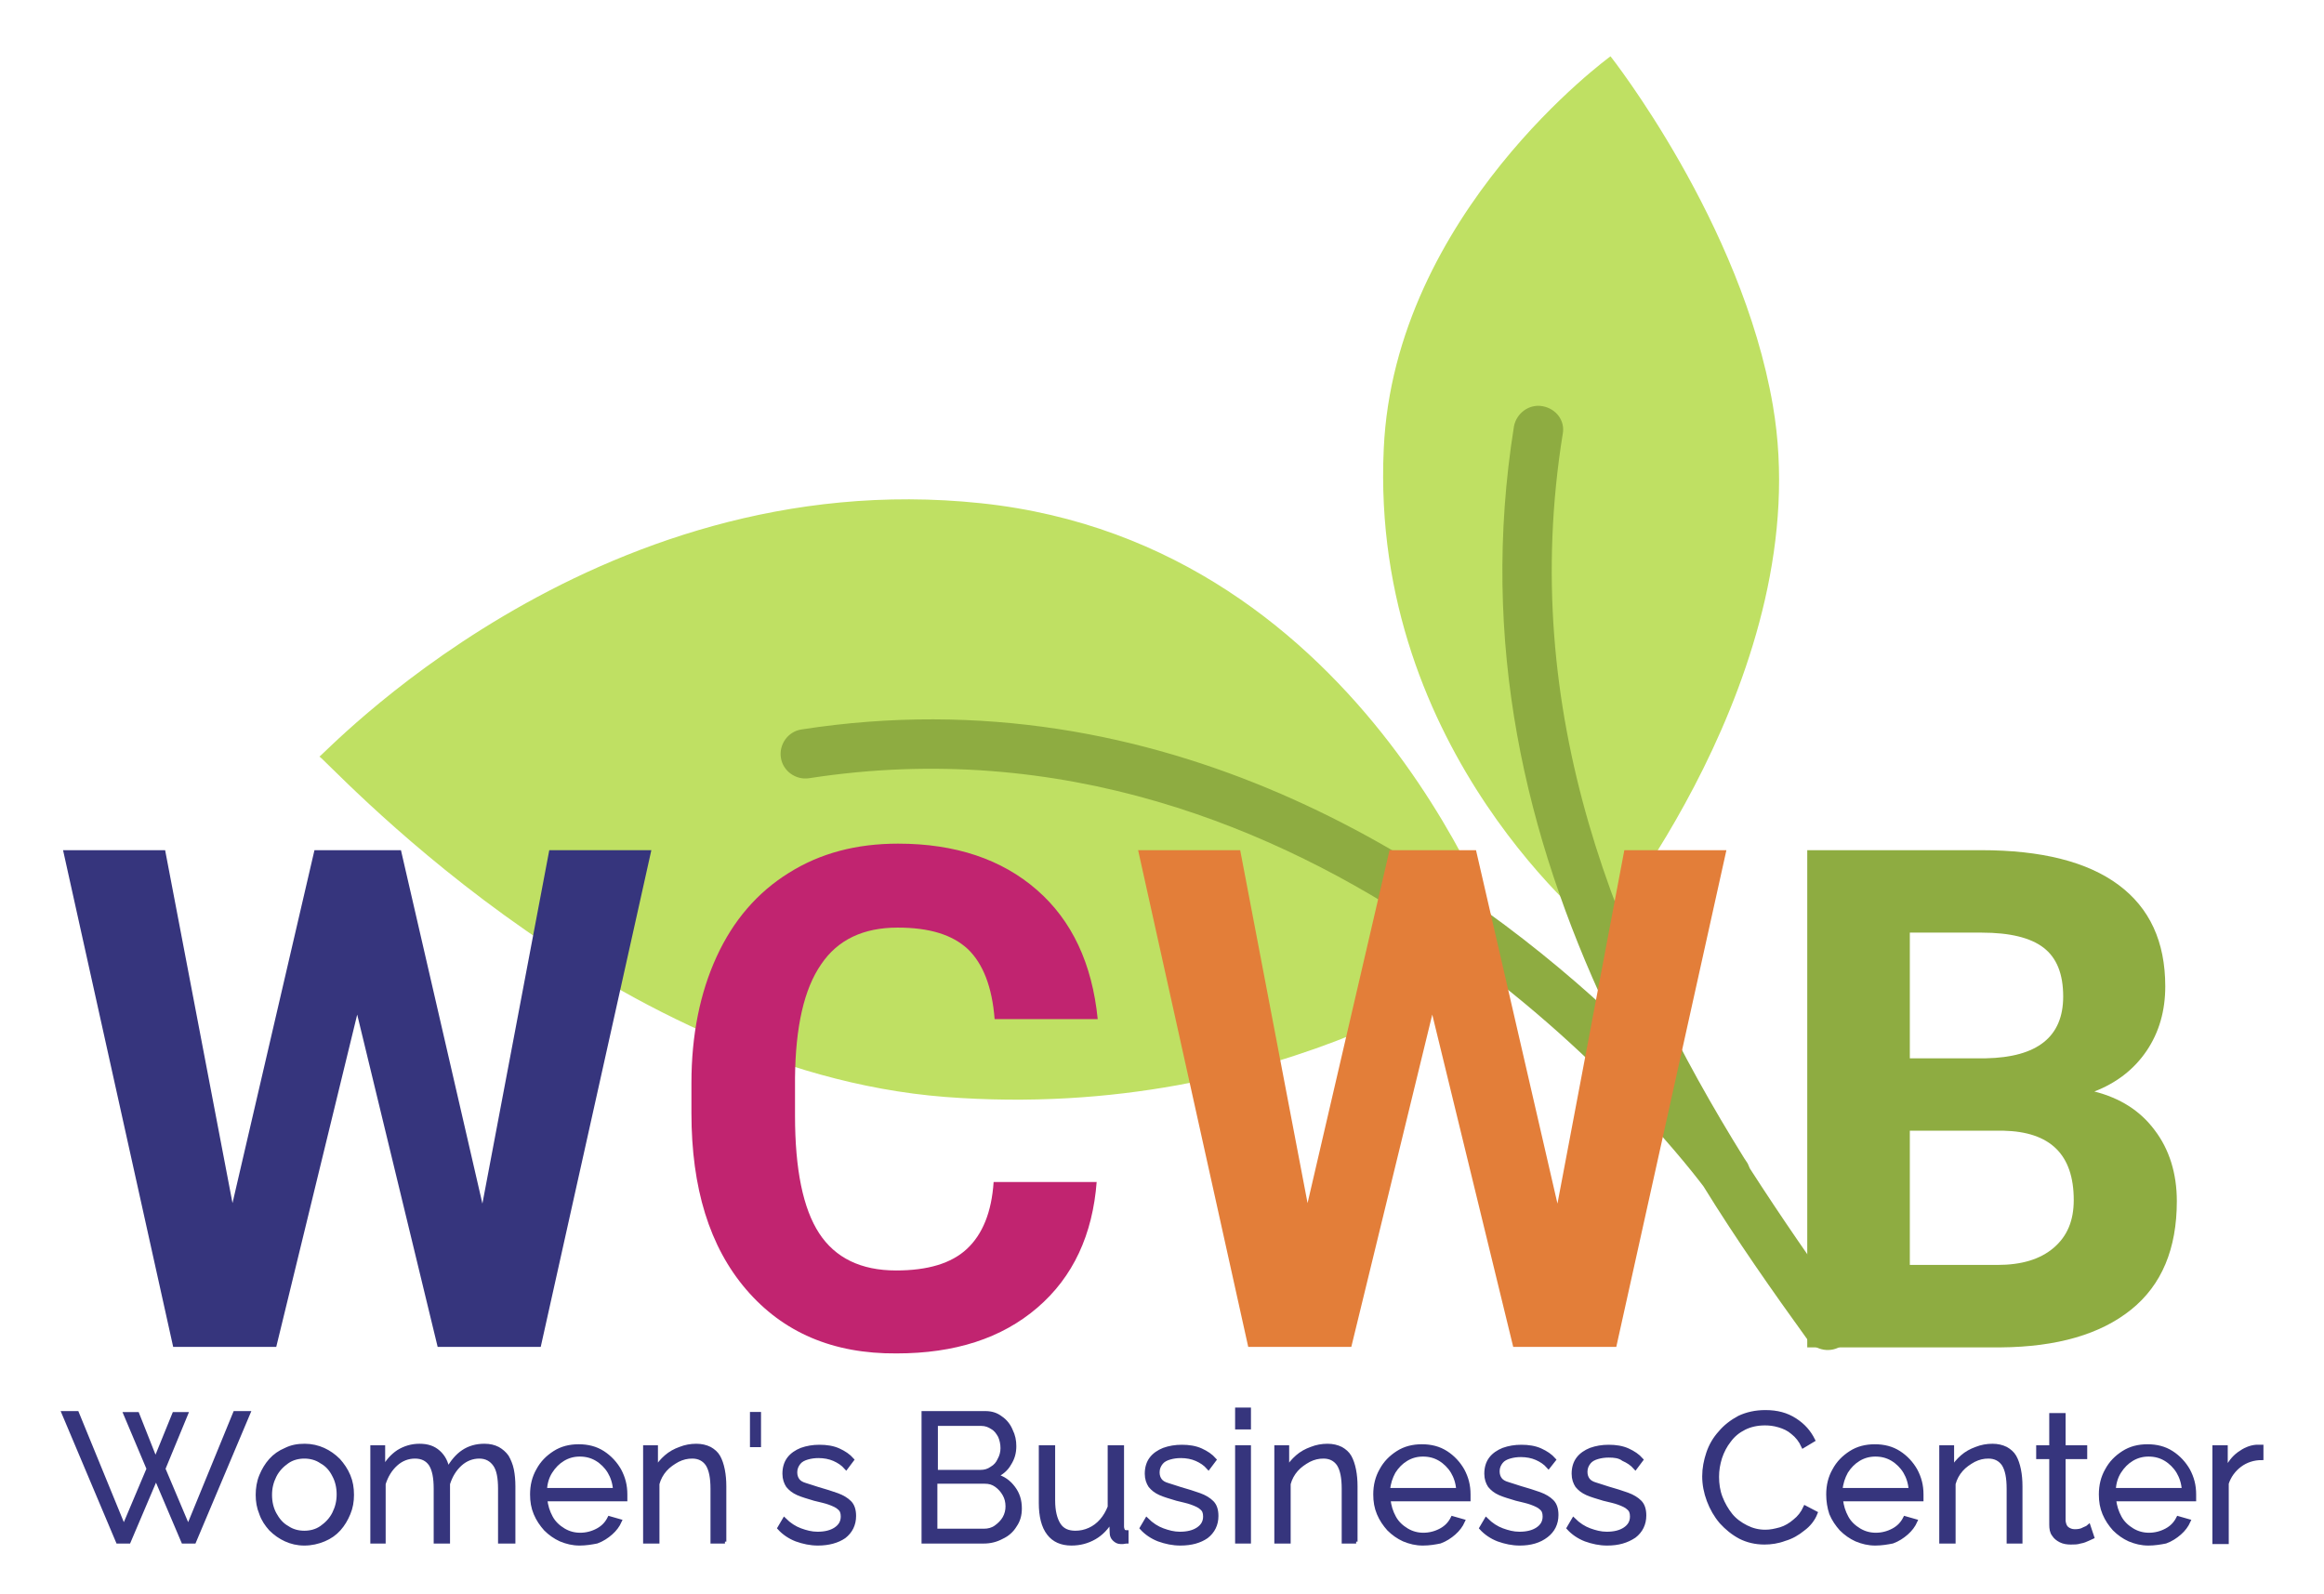 <?xml version="1.0" encoding="utf-8"?>
<!-- Generator: Adobe Illustrator 24.2.0, SVG Export Plug-In . SVG Version: 6.00 Build 0)  -->
<svg version="1.1" id="Layer_1" xmlns="http://www.w3.org/2000/svg" xmlns:xlink="http://www.w3.org/1999/xlink" x="0px" y="0px"
	 viewBox="0 0 462.2 317" style="enable-background:new 0 0 462.2 317;" xml:space="preserve">
<style type="text/css">
	.st0{clip-path:url(#SVGID_2_);}
	.st1{clip-path:url(#SVGID_4_);}
	.st2{clip-path:url(#SVGID_6_);}
	.st3{fill:#BFE063;}
	.st4{clip-path:url(#SVGID_8_);}
	.st5{clip-path:url(#SVGID_10_);}
	.st6{clip-path:url(#SVGID_12_);}
	.st7{fill:#8EAC41;}
	.st8{fill:#36357D;}
	.st9{fill:#C12470;}
	.st10{fill:#E37E39;}
	.st11{fill:#36357D;stroke:#36357D;stroke-width:0.75;stroke-miterlimit:10;}
</style>
<g>
	<g transform="translate(147.353, 246.558)">
	</g>
</g>
<g>
	<g transform="translate(265.112, 246.558)">
	</g>
</g>
<g>
	<g>
		<defs>
			<rect id="SVGID_1_" x="62.7" y="9.9" width="292" height="209.3"/>
		</defs>
		<clipPath id="SVGID_2_">
			<use xlink:href="#SVGID_1_"  style="overflow:visible;"/>
		</clipPath>
		<g class="st0">
			<g>
				<defs>
					
						<rect id="SVGID_3_" x="115.6" y="36.3" transform="matrix(0.806 -0.592 0.592 0.806 -52.579 188.234)" width="290" height="276"/>
				</defs>
				<clipPath id="SVGID_4_">
					<use xlink:href="#SVGID_3_"  style="overflow:visible;"/>
				</clipPath>
				<g class="st1">
					<g>
						<defs>
							
								<rect id="SVGID_5_" x="115.6" y="36.3" transform="matrix(0.806 -0.592 0.592 0.806 -52.579 188.234)" width="290" height="276"/>
						</defs>
						<clipPath id="SVGID_6_">
							<use xlink:href="#SVGID_5_"  style="overflow:visible;"/>
						</clipPath>
						<g class="st2">
							<path class="st3" d="M299.4,189.3c0,0-43.4,34.1-111.4,28.9c-68-5.3-124.3-68.5-124.5-67.7c-0.1,0.8,54-58.6,131.6-50.4
								S299.4,189.3,299.4,189.3z M352.6,80.7c-6.2-36.4-32.3-69.5-32.3-69.5s-43,31.2-45.1,78.1c-2.8,60.5,43,96.3,43,96.3
								S361.6,133.2,352.6,80.7z"/>
						</g>
					</g>
				</g>
			</g>
		</g>
	</g>
	<g>
		<defs>
			<rect id="SVGID_7_" x="154.7" y="80.6" width="214.7" height="188"/>
		</defs>
		<clipPath id="SVGID_8_">
			<use xlink:href="#SVGID_7_"  style="overflow:visible;"/>
		</clipPath>
		<g class="st4">
			<g>
				<defs>
					
						<rect id="SVGID_9_" x="115.6" y="36.3" transform="matrix(0.806 -0.592 0.592 0.806 -52.579 188.234)" width="290" height="276"/>
				</defs>
				<clipPath id="SVGID_10_">
					<use xlink:href="#SVGID_9_"  style="overflow:visible;"/>
				</clipPath>
				<g class="st5">
					<g>
						<defs>
							
								<rect id="SVGID_11_" x="115.6" y="36.3" transform="matrix(0.806 -0.592 0.592 0.806 -52.579 188.234)" width="290" height="276"/>
						</defs>
						<clipPath id="SVGID_12_">
							<use xlink:href="#SVGID_11_"  style="overflow:visible;"/>
						</clipPath>
						<g class="st6">
							<path class="st7" d="M306.8,80.8c-2.7-0.5-5.2,1.4-5.7,4c-6.9,43.2,2.4,81.7,18.5,116.1c-31.6-29.1-88.1-67-160.2-55.8
								c-2.7,0.4-4.5,3-4.1,5.6c0.4,2.7,3,4.5,5.6,4.1c100.7-15.6,169.9,70.6,177.9,81.2c6.6,10.7,13.7,20.8,20.7,30.5
								c1.6,2.2,4.7,2.7,6.9,1.1c2.1-1.6,2.7-4.7,1-6.9c-6.6-9.1-13.1-18.5-19.4-28.3c-0.2-0.4-0.3-0.8-0.5-1.1l-0.6-0.9
								c-25.5-41-45-88.8-36.1-144.1C311.3,83.7,309.5,81.3,306.8,80.8z"/>
						</g>
					</g>
				</g>
			</g>
		</g>
	</g>
	<g>
		<g transform="translate(26.541, 217.513)">
			<g>
				<path class="st8" d="M69.4,21.9l13.3-70.3H103L81,50.4H60.5L44.5-15.7L28.4,50.4H7.9L-14-48.4H6.3l13.4,70.2l16.3-70.2h17.2
					L69.4,21.9z"/>
			</g>
		</g>
	</g>
	<g>
		<g transform="translate(117.714, 217.513)">
			<g>
				<path class="st9" d="M100.4,17.5c-0.8,10.6-4.7,19-11.8,25.1c-7.1,6.1-16.4,9.1-28,9.1C47.9,51.8,38,47.5,30.7,39
					c-7.3-8.5-10.9-20.2-10.9-35.1v-6c0-9.5,1.7-17.9,5-25.1c3.3-7.2,8.1-12.8,14.4-16.7c6.2-3.9,13.4-5.8,21.7-5.8
					c11.4,0,20.6,3.1,27.6,9.2c7,6.1,11,14.7,12.1,25.7H80.1c-0.5-6.4-2.3-11-5.3-13.9c-3.1-2.9-7.7-4.3-14-4.3
					c-6.8,0-11.9,2.4-15.2,7.3c-3.4,4.9-5.1,12.4-5.2,22.6v7.5c0,10.7,1.6,18.5,4.8,23.4c3.2,4.9,8.3,7.4,15.3,7.4
					c6.3,0,11-1.4,14.1-4.3c3.1-2.9,4.9-7.3,5.3-13.3H100.4z"/>
			</g>
		</g>
	</g>
	<g>
		<g transform="translate(186.95, 217.513)">
			<g>
				<path class="st10" d="M122.8,21.9l13.3-70.3h20.3l-21.9,98.8H114L97.9-15.7L81.8,50.4H61.3L39.4-48.4h20.3l13.4,70.2l16.3-70.2
					h17.2L122.8,21.9z"/>
			</g>
		</g>
	</g>
	<g>
		<g transform="translate(281.93, 217.513)">
			<g>
				<path class="st7" d="M77.5,50.4v-98.8h34.6c12,0,21.1,2.3,27.3,6.9c6.2,4.6,9.3,11.3,9.3,20.2c0,4.8-1.2,9.1-3.7,12.8
					c-2.5,3.7-6,6.4-10.4,8.1c5.1,1.3,9.1,3.8,12,7.7c2.9,3.8,4.4,8.6,4.4,14.1c0,9.5-3,16.7-9.1,21.6c-6.1,4.9-14.7,7.4-25.9,7.5
					H77.5z M97.9,7.4v26.7h17.4c4.8,0,8.5-1.1,11.2-3.4c2.7-2.3,4-5.4,4-9.5c0-9.1-4.7-13.6-14-13.8H97.9z M97.9-7H113
					c10.3-0.2,15.4-4.3,15.4-12.3c0-4.5-1.3-7.7-3.9-9.7c-2.6-2-6.7-3-12.3-3H97.9V-7z"/>
			</g>
		</g>
	</g>
	<g>
		<g transform="translate(28.024, 246.558)">
			<g>
				<path class="st11" d="M-3.1,34.7h2.4l3.6,9.1l3.7-9.1H9L4.5,45.6l4.9,11.6l9.3-22.7h2.7L10.6,60.1H8.4L3,47.4l-5.4,12.7h-2.2
					l-10.8-25.6h2.7l9.3,22.7l4.9-11.6L-3.1,34.7z"/>
			</g>
		</g>
	</g>
	<g>
		<g transform="translate(56.327, 246.558)">
			<g>
				<path class="st11" d="M4.2,60.5c-1.4,0-2.6-0.3-3.7-0.8c-1.1-0.5-2.1-1.2-3-2.1c-0.8-0.9-1.5-1.9-1.9-3.1
					c-0.5-1.2-0.7-2.4-0.7-3.7c0-1.3,0.2-2.6,0.7-3.8c0.5-1.2,1.1-2.2,1.9-3.1c0.8-0.9,1.8-1.6,3-2.1C1.7,41.2,2.9,41,4.3,41
					c1.3,0,2.6,0.3,3.7,0.8c1.1,0.5,2.1,1.2,3,2.1c0.8,0.9,1.5,1.9,2,3.1c0.5,1.2,0.7,2.4,0.7,3.8c0,1.3-0.2,2.5-0.7,3.7
					c-0.5,1.2-1.1,2.2-1.9,3.1c-0.8,0.9-1.8,1.6-3,2.1C6.9,60.2,5.6,60.5,4.2,60.5z M-2.6,50.8c0,1.4,0.3,2.7,0.9,3.8
					c0.6,1.1,1.4,2.1,2.5,2.7c1,0.7,2.2,1,3.4,1c1.2,0,2.4-0.3,3.4-1c1-0.7,1.9-1.6,2.5-2.8c0.6-1.2,0.9-2.4,0.9-3.8
					c0-1.4-0.3-2.7-0.9-3.8c-0.6-1.2-1.4-2.1-2.5-2.7c-1-0.7-2.2-1-3.4-1c-1.2,0-2.4,0.3-3.4,1c-1,0.7-1.9,1.6-2.5,2.8
					S-2.6,49.4-2.6,50.8z"/>
			</g>
		</g>
	</g>
	<g>
		<g transform="translate(72.427, 246.558)">
			<g>
				<path class="st11" d="M29.5,60.1h-2.5V49.6c0-2.2-0.3-3.8-1-4.8c-0.7-1-1.7-1.6-3.1-1.6c-1.4,0-2.7,0.5-3.8,1.5
					c-1.1,1-1.9,2.3-2.4,3.9v11.5h-2.5V49.6c0-2.2-0.3-3.8-1-4.9c-0.7-1-1.7-1.5-3.1-1.5c-1.4,0-2.7,0.5-3.8,1.5
					c-1.1,1-1.9,2.3-2.4,3.9v11.5H1.6V41.3h2.2v4.3c0.8-1.5,1.8-2.6,3-3.4C8.1,41.4,9.5,41,11,41c1.6,0,2.8,0.4,3.8,1.3
					c1,0.9,1.6,2.1,1.8,3.5c0.9-1.6,1.9-2.8,3.1-3.6c1.2-0.8,2.6-1.2,4.2-1.2c1.1,0,1.9,0.2,2.7,0.6c0.7,0.4,1.3,0.9,1.8,1.6
					c0.4,0.7,0.8,1.6,1,2.6c0.2,1,0.3,2.1,0.3,3.3V60.1z"/>
			</g>
		</g>
	</g>
	<g>
		<g transform="translate(97.294, 246.558)">
			<g>
				<path class="st11" d="M18,60.5c-1.4,0-2.6-0.3-3.8-0.8c-1.1-0.5-2.1-1.2-3-2.1c-0.8-0.9-1.5-1.9-2-3.1c-0.5-1.2-0.7-2.4-0.7-3.8
					c0-1.8,0.4-3.4,1.2-4.8c0.8-1.5,1.9-2.6,3.3-3.5s3-1.3,4.8-1.3c1.8,0,3.4,0.4,4.8,1.3c1.4,0.9,2.5,2.1,3.3,3.5
					c0.8,1.5,1.2,3,1.2,4.8c0,0.2,0,0.4,0,0.6c0,0.2,0,0.3,0,0.4H11.2c0.1,1.3,0.5,2.5,1.1,3.6c0.6,1.1,1.5,1.9,2.5,2.5
					c1,0.6,2.1,0.9,3.3,0.9c1.2,0,2.4-0.3,3.5-0.9c1.1-0.6,1.8-1.4,2.3-2.4l2.1,0.6c-0.4,0.9-1,1.7-1.8,2.4
					c-0.8,0.7-1.7,1.3-2.8,1.7C20.4,60.3,19.2,60.5,18,60.5z M11.1,49.8H25c-0.1-1.4-0.5-2.6-1.1-3.6c-0.6-1-1.5-1.9-2.5-2.5
					c-1-0.6-2.1-0.9-3.4-0.9c-1.2,0-2.3,0.3-3.3,0.9s-1.8,1.4-2.5,2.5C11.5,47.3,11.2,48.5,11.1,49.8z"/>
			</g>
		</g>
	</g>
	<g>
		<g transform="translate(113.178, 246.558)">
			<g>
				<path class="st11" d="M31,60.1h-2.5V49.6c0-2.2-0.3-3.8-1-4.9c-0.7-1-1.7-1.5-3-1.5c-1,0-1.9,0.2-2.9,0.7
					c-0.9,0.5-1.8,1.1-2.5,1.9c-0.7,0.8-1.2,1.7-1.5,2.8v11.5h-2.5V41.3h2.2v4.3c0.5-0.9,1.2-1.7,2-2.4c0.8-0.7,1.7-1.2,2.8-1.6
					c1-0.4,2.1-0.6,3.2-0.6c1,0,1.9,0.2,2.7,0.6c0.7,0.4,1.3,0.9,1.7,1.6c0.4,0.7,0.7,1.6,0.9,2.6c0.2,1,0.3,2.1,0.3,3.3V60.1z"/>
			</g>
		</g>
	</g>
	<g>
		<g transform="translate(128.953, 246.558)">
			<g>
				<path class="st8" d="M20.2,34.3h2.2v7h-2.2V34.3z"/>
			</g>
		</g>
	</g>
	<g>
		<g transform="translate(134.283, 246.558)">
			<g>
				<path class="st11" d="M28.4,60.5c-1.5,0-2.9-0.3-4.3-0.8c-1.3-0.5-2.5-1.3-3.4-2.3l1-1.7c1,1,2.1,1.7,3.2,2.1
					c1.1,0.4,2.2,0.7,3.4,0.7c1.5,0,2.7-0.3,3.6-0.9c0.9-0.6,1.4-1.4,1.4-2.5c0-0.8-0.2-1.3-0.7-1.7c-0.4-0.4-1.1-0.7-1.9-1
					c-0.8-0.3-1.8-0.5-3-0.8c-1.3-0.4-2.4-0.7-3.3-1.1s-1.5-0.9-2-1.5c-0.4-0.6-0.7-1.4-0.7-2.4c0-1.2,0.3-2.2,0.9-3
					c0.6-0.8,1.5-1.4,2.5-1.8c1.1-0.4,2.3-0.6,3.6-0.6c1.4,0,2.7,0.2,3.8,0.7c1.1,0.5,2,1.1,2.7,1.9l-1.2,1.6
					c-0.7-0.8-1.5-1.3-2.4-1.7c-0.9-0.4-2-0.6-3.1-0.6c-0.8,0-1.5,0.1-2.2,0.3c-0.7,0.2-1.3,0.5-1.7,1c-0.4,0.5-0.7,1.1-0.7,1.9
					c0,0.7,0.2,1.2,0.5,1.6c0.3,0.4,0.8,0.7,1.5,0.9c0.7,0.2,1.5,0.5,2.5,0.8c1.4,0.4,2.7,0.8,3.8,1.2c1.1,0.4,1.9,0.9,2.5,1.5
					c0.6,0.6,0.9,1.5,0.9,2.7c0,1.7-0.7,3.1-2,4.1C32.3,60,30.5,60.5,28.4,60.5z"/>
			</g>
		</g>
	</g>
	<g>
		<g transform="translate(154.253, 246.558)">
			<g>
				<path class="st11" d="M48.6,53.5c0,1.3-0.3,2.4-1,3.4c-0.6,1-1.5,1.8-2.6,2.3c-1.1,0.6-2.3,0.9-3.6,0.9H29.4V34.5h12.3
					c1.2,0,2.2,0.3,3.1,1c0.9,0.6,1.6,1.5,2,2.5c0.5,1,0.7,2,0.7,3.1c0,1.3-0.3,2.4-1,3.5c-0.6,1.1-1.6,1.9-2.7,2.4
					c1.5,0.4,2.6,1.2,3.5,2.4C48.2,50.6,48.6,51.9,48.6,53.5z M46.1,53.1c0-0.9-0.2-1.7-0.6-2.4c-0.4-0.7-0.9-1.3-1.6-1.8
					c-0.7-0.5-1.4-0.7-2.3-0.7h-9.8v9.7h9.6c0.9,0,1.7-0.2,2.4-0.7c0.7-0.5,1.3-1.1,1.7-1.8C45.9,54.7,46.1,53.9,46.1,53.1z
					 M31.9,36.7v9.5h8.8c0.9,0,1.6-0.2,2.3-0.7c0.7-0.4,1.2-1,1.5-1.7c0.4-0.7,0.6-1.5,0.6-2.3c0-0.9-0.2-1.7-0.5-2.4
					c-0.4-0.7-0.8-1.3-1.5-1.7c-0.6-0.4-1.3-0.7-2.2-0.7H31.9z"/>
			</g>
		</g>
	</g>
	<g>
		<g transform="translate(172.274, 246.558)">
			<g>
				<path class="st11" d="M34.7,52.4V41.3h2.5v10.6c0,2.1,0.4,3.7,1.1,4.8c0.7,1.1,1.8,1.6,3.3,1.6c1,0,1.9-0.2,2.8-0.6
					c0.9-0.4,1.7-1,2.4-1.8c0.7-0.8,1.2-1.7,1.6-2.7V41.3h2.5v15.8c0,0.3,0.1,0.6,0.2,0.8c0.1,0.2,0.4,0.3,0.7,0.3v1.9
					c-0.3,0-0.5,0.1-0.7,0.1c-0.2,0-0.3,0-0.5,0c-0.5,0-0.9-0.2-1.3-0.6c-0.3-0.3-0.5-0.7-0.5-1.2l-0.1-2.5
					c-0.8,1.4-1.9,2.6-3.3,3.4c-1.4,0.8-2.9,1.2-4.6,1.2c-2,0-3.5-0.7-4.5-2C35.2,57.1,34.7,55,34.7,52.4z"/>
			</g>
		</g>
	</g>
	<g>
		<g transform="translate(188.347, 246.558)">
			<g>
				<path class="st11" d="M46.4,60.5c-1.5,0-2.9-0.3-4.3-0.8c-1.3-0.5-2.5-1.3-3.4-2.3l1-1.7c1,1,2.1,1.7,3.2,2.1
					c1.1,0.4,2.2,0.7,3.4,0.7c1.5,0,2.7-0.3,3.6-0.9c0.9-0.6,1.4-1.4,1.4-2.5c0-0.8-0.2-1.3-0.7-1.7c-0.4-0.4-1.1-0.7-1.9-1
					c-0.8-0.3-1.8-0.5-3-0.8c-1.3-0.4-2.4-0.7-3.3-1.1c-0.9-0.4-1.5-0.9-2-1.5c-0.4-0.6-0.7-1.4-0.7-2.4c0-1.2,0.3-2.2,0.9-3
					c0.6-0.8,1.5-1.4,2.5-1.8c1.1-0.4,2.3-0.6,3.6-0.6c1.4,0,2.7,0.2,3.8,0.7c1.1,0.5,2,1.1,2.7,1.9l-1.2,1.6
					c-0.7-0.8-1.5-1.3-2.4-1.7c-0.9-0.4-2-0.6-3.1-0.6c-0.8,0-1.5,0.1-2.2,0.3c-0.7,0.2-1.3,0.5-1.7,1c-0.4,0.5-0.7,1.1-0.7,1.9
					c0,0.7,0.2,1.2,0.5,1.6c0.3,0.4,0.8,0.7,1.5,0.9c0.7,0.2,1.5,0.5,2.5,0.8c1.4,0.4,2.7,0.8,3.8,1.2c1.1,0.4,1.9,0.9,2.5,1.5
					c0.6,0.6,0.9,1.5,0.9,2.7c0,1.7-0.7,3.1-2,4.1C50.3,60,48.6,60.5,46.4,60.5z"/>
			</g>
		</g>
	</g>
	<g>
		<g transform="translate(201.416, 246.558)">
			<g>
				<path class="st11" d="M44.6,60.1V41.3H47v18.8H44.6z M44.6,37.4v-3.6H47v3.6H44.6z"/>
			</g>
		</g>
	</g>
	<g>
		<g transform="translate(207.315, 246.558)">
			<g>
				<path class="st11" d="M62.4,60.1h-2.5V49.6c0-2.2-0.3-3.8-1-4.9c-0.7-1-1.7-1.5-3-1.5c-1,0-1.9,0.2-2.9,0.7
					c-0.9,0.5-1.8,1.1-2.5,1.9c-0.7,0.8-1.2,1.7-1.5,2.8v11.5h-2.5V41.3h2.2v4.3c0.5-0.9,1.2-1.7,2-2.4c0.8-0.7,1.7-1.2,2.8-1.6
					c1-0.4,2.1-0.6,3.2-0.6c1,0,1.9,0.2,2.7,0.6c0.7,0.4,1.3,0.9,1.7,1.6c0.4,0.7,0.7,1.6,0.9,2.6c0.2,1,0.3,2.1,0.3,3.3V60.1z"/>
			</g>
		</g>
	</g>
	<g>
		<g transform="translate(223.09, 246.558)">
			<g>
				<path class="st11" d="M59.9,60.5c-1.4,0-2.6-0.3-3.8-0.8c-1.1-0.5-2.1-1.2-3-2.1c-0.8-0.9-1.5-1.9-2-3.1
					c-0.5-1.2-0.7-2.4-0.7-3.8c0-1.8,0.4-3.4,1.2-4.8c0.8-1.5,1.9-2.6,3.3-3.5s3-1.3,4.8-1.3c1.8,0,3.4,0.4,4.8,1.3
					c1.4,0.9,2.5,2.1,3.3,3.5c0.8,1.5,1.2,3,1.2,4.8c0,0.2,0,0.4,0,0.6c0,0.2,0,0.3,0,0.4H53.1c0.1,1.3,0.5,2.5,1.1,3.6
					c0.6,1.1,1.5,1.9,2.5,2.5c1,0.6,2.1,0.9,3.3,0.9c1.2,0,2.4-0.3,3.5-0.9c1.1-0.6,1.8-1.4,2.3-2.4l2.1,0.6c-0.4,0.9-1,1.7-1.8,2.4
					s-1.7,1.3-2.8,1.7C62.3,60.3,61.2,60.5,59.9,60.5z M53,49.8h13.9c-0.1-1.4-0.5-2.6-1.1-3.6c-0.6-1-1.5-1.9-2.5-2.5
					c-1-0.6-2.1-0.9-3.4-0.9c-1.2,0-2.3,0.3-3.3,0.9s-1.8,1.4-2.5,2.5C53.5,47.3,53.1,48.5,53,49.8z"/>
			</g>
		</g>
	</g>
	<g>
		<g transform="translate(238.973, 246.558)">
			<g>
				<path class="st11" d="M63.3,60.5c-1.5,0-2.9-0.3-4.3-0.8c-1.3-0.5-2.5-1.3-3.4-2.3l1-1.7c1,1,2.1,1.7,3.2,2.1
					c1.1,0.4,2.2,0.7,3.4,0.7c1.5,0,2.7-0.3,3.6-0.9c0.9-0.6,1.4-1.4,1.4-2.5c0-0.8-0.2-1.3-0.7-1.7c-0.4-0.4-1.1-0.7-1.9-1
					c-0.8-0.3-1.8-0.5-3-0.8c-1.3-0.4-2.4-0.7-3.3-1.1c-0.9-0.4-1.5-0.9-2-1.5c-0.4-0.6-0.7-1.4-0.7-2.4c0-1.2,0.3-2.2,0.9-3
					c0.6-0.8,1.5-1.4,2.5-1.8c1.1-0.4,2.3-0.6,3.6-0.6c1.4,0,2.7,0.2,3.8,0.7c1.1,0.5,2,1.1,2.7,1.9L69,45.2
					c-0.7-0.8-1.5-1.3-2.4-1.7c-0.9-0.4-2-0.6-3.1-0.6c-0.8,0-1.5,0.1-2.2,0.3c-0.7,0.2-1.3,0.5-1.7,1c-0.4,0.5-0.7,1.1-0.7,1.9
					c0,0.7,0.2,1.2,0.5,1.6c0.3,0.4,0.8,0.7,1.5,0.9c0.7,0.2,1.5,0.5,2.5,0.8c1.4,0.4,2.7,0.8,3.8,1.2c1.1,0.4,1.9,0.9,2.5,1.5
					c0.6,0.6,0.9,1.5,0.9,2.7c0,1.7-0.7,3.1-2,4.1C67.2,60,65.4,60.5,63.3,60.5z"/>
			</g>
		</g>
	</g>
	<g>
		<g transform="translate(252.043, 246.558)">
			<g>
				<path class="st11" d="M67.6,60.5c-1.5,0-2.9-0.3-4.3-0.8c-1.3-0.5-2.5-1.3-3.4-2.3l1-1.7c1,1,2.1,1.7,3.2,2.1
					c1.1,0.4,2.2,0.7,3.4,0.7c1.5,0,2.7-0.3,3.6-0.9c0.9-0.6,1.4-1.4,1.4-2.5c0-0.8-0.2-1.3-0.7-1.7c-0.4-0.4-1.1-0.7-1.9-1
					c-0.8-0.3-1.8-0.5-3-0.8c-1.3-0.4-2.4-0.7-3.3-1.1s-1.5-0.9-2-1.5c-0.4-0.6-0.7-1.4-0.7-2.4c0-1.2,0.3-2.2,0.9-3
					c0.6-0.8,1.5-1.4,2.5-1.8c1.1-0.4,2.3-0.6,3.6-0.6c1.4,0,2.7,0.2,3.8,0.7c1.1,0.5,2,1.1,2.7,1.9l-1.2,1.6
					c-0.7-0.8-1.5-1.3-2.4-1.7C70,43.1,69,43,67.9,43c-0.8,0-1.5,0.1-2.2,0.3c-0.7,0.2-1.3,0.5-1.7,1c-0.4,0.5-0.7,1.1-0.7,1.9
					c0,0.7,0.2,1.2,0.5,1.6c0.3,0.4,0.8,0.7,1.5,0.9c0.7,0.2,1.5,0.5,2.5,0.8c1.4,0.4,2.7,0.8,3.8,1.2c1.1,0.4,1.9,0.9,2.5,1.5
					c0.6,0.6,0.9,1.5,0.9,2.7c0,1.7-0.7,3.1-2,4.1C71.5,60,69.8,60.5,67.6,60.5z"/>
			</g>
		</g>
	</g>
	<g>
		<g transform="translate(272.012, 246.558)">
			<g>
				<path class="st11" d="M66.9,47.1c0-1.6,0.3-3.1,0.8-4.6c0.5-1.5,1.3-2.9,2.4-4.1c1-1.2,2.3-2.2,3.8-3c1.5-0.7,3.2-1.1,5.2-1.1
					c2.3,0,4.2,0.5,5.9,1.6s2.8,2.4,3.6,4l-2,1.2c-0.5-1.1-1.2-2-2.1-2.7c-0.8-0.7-1.7-1.1-2.7-1.4c-1-0.3-1.9-0.4-2.8-0.4
					c-1.5,0-2.9,0.3-4.1,0.9c-1.2,0.6-2.2,1.4-3,2.5c-0.8,1-1.4,2.2-1.8,3.4c-0.4,1.3-0.6,2.5-0.6,3.8c0,1.4,0.2,2.8,0.7,4.1
					c0.5,1.3,1.2,2.5,2,3.5s1.9,1.8,3.1,2.4c1.2,0.6,2.4,0.9,3.8,0.9c1,0,1.9-0.2,3-0.5c1-0.3,2-0.9,2.8-1.6
					c0.9-0.7,1.6-1.6,2.1-2.7l2.1,1.1c-0.5,1.3-1.4,2.4-2.5,3.2c-1.1,0.9-2.3,1.6-3.7,2c-1.3,0.5-2.7,0.7-4,0.7
					c-1.8,0-3.4-0.4-4.8-1.1c-1.5-0.8-2.7-1.8-3.8-3c-1.1-1.3-1.9-2.7-2.5-4.3C67.2,50.3,66.9,48.7,66.9,47.1z"/>
			</g>
		</g>
	</g>
	<g>
		<g transform="translate(290.574, 246.558)">
			<g>
				<path class="st11" d="M82.4,60.5c-1.4,0-2.6-0.3-3.8-0.8c-1.1-0.5-2.1-1.2-3-2.1c-0.8-0.9-1.5-1.9-2-3.1
					C73.2,53.3,73,52,73,50.7c0-1.8,0.4-3.4,1.2-4.8c0.8-1.5,1.9-2.6,3.3-3.5s3-1.3,4.8-1.3c1.8,0,3.4,0.4,4.8,1.3
					c1.4,0.9,2.5,2.1,3.3,3.5c0.8,1.5,1.2,3,1.2,4.8c0,0.2,0,0.4,0,0.6c0,0.2,0,0.3,0,0.4H75.6c0.1,1.3,0.5,2.5,1.1,3.6
					c0.6,1.1,1.5,1.9,2.5,2.5c1,0.6,2.1,0.9,3.3,0.9c1.2,0,2.4-0.3,3.5-0.9c1.1-0.6,1.8-1.4,2.3-2.4l2.1,0.6c-0.4,0.9-1,1.7-1.8,2.4
					s-1.7,1.3-2.8,1.7C84.8,60.3,83.6,60.5,82.4,60.5z M75.5,49.8h13.9c-0.1-1.4-0.5-2.6-1.1-3.6c-0.6-1-1.5-1.9-2.5-2.5
					c-1-0.6-2.1-0.9-3.4-0.9c-1.2,0-2.3,0.3-3.3,0.9s-1.8,1.4-2.5,2.5C76,47.3,75.6,48.5,75.5,49.8z"/>
			</g>
		</g>
	</g>
	<g>
		<g transform="translate(306.458, 246.558)">
			<g>
				<path class="st11" d="M95.4,60.1H93V49.6c0-2.2-0.3-3.8-1-4.9c-0.7-1-1.7-1.5-3-1.5c-1,0-1.9,0.2-2.9,0.7
					c-0.9,0.5-1.8,1.1-2.5,1.9c-0.7,0.8-1.2,1.7-1.5,2.8v11.5h-2.5V41.3h2.2v4.3c0.5-0.9,1.2-1.7,2-2.4c0.8-0.7,1.7-1.2,2.8-1.6
					c1-0.4,2.1-0.6,3.2-0.6c1,0,1.9,0.2,2.7,0.6c0.7,0.4,1.3,0.9,1.7,1.6c0.4,0.7,0.7,1.6,0.9,2.6c0.2,1,0.3,2.1,0.3,3.3V60.1z"/>
			</g>
		</g>
	</g>
	<g>
		<g transform="translate(322.233, 246.558)">
			<g>
				<path class="st11" d="M93.9,59.2c-0.2,0.1-0.5,0.2-0.9,0.4c-0.4,0.2-0.9,0.4-1.5,0.5c-0.6,0.2-1.2,0.2-1.9,0.2
					c-0.7,0-1.4-0.1-2-0.4c-0.6-0.3-1.1-0.7-1.4-1.2c-0.4-0.5-0.5-1.2-0.5-2V43.3h-2.6v-2h2.6v-6.4h2.5v6.4h4.3v2h-4.3V56
					c0.1,0.7,0.3,1.2,0.7,1.5s0.9,0.5,1.5,0.5c0.7,0,1.3-0.1,1.8-0.4c0.5-0.2,0.9-0.4,1-0.5L93.9,59.2z"/>
			</g>
		</g>
	</g>
	<g>
		<g transform="translate(331.298, 246.558)">
			<g>
				<path class="st11" d="M96,60.5c-1.4,0-2.6-0.3-3.8-0.8c-1.1-0.5-2.1-1.2-3-2.1c-0.8-0.9-1.5-1.9-2-3.1c-0.5-1.2-0.7-2.4-0.7-3.8
					c0-1.8,0.4-3.4,1.2-4.8c0.8-1.5,1.9-2.6,3.3-3.5s3-1.3,4.8-1.3c1.8,0,3.4,0.4,4.8,1.3c1.4,0.9,2.5,2.1,3.3,3.5
					c0.8,1.5,1.2,3,1.2,4.8c0,0.2,0,0.4,0,0.6c0,0.2,0,0.3,0,0.4H89.2c0.1,1.3,0.5,2.5,1.1,3.6c0.6,1.1,1.5,1.9,2.5,2.5
					c1,0.6,2.1,0.9,3.3,0.9c1.2,0,2.4-0.3,3.5-0.9c1.1-0.6,1.8-1.4,2.3-2.4l2.1,0.6c-0.4,0.9-1,1.7-1.8,2.4s-1.7,1.3-2.8,1.7
					C98.4,60.3,97.2,60.5,96,60.5z M89.1,49.8H103c-0.1-1.4-0.5-2.6-1.1-3.6c-0.6-1-1.5-1.9-2.5-2.5c-1-0.6-2.1-0.9-3.4-0.9
					c-1.2,0-2.3,0.3-3.3,0.9s-1.8,1.4-2.5,2.5C89.5,47.3,89.2,48.5,89.1,49.8z"/>
			</g>
		</g>
	</g>
	<g>
		<g transform="translate(347.181, 246.558)">
			<g>
				<path class="st11" d="M102.6,43.5c-1.6,0-3.1,0.5-4.3,1.4c-1.2,0.9-2.1,2.1-2.6,3.6v11.7h-2.5V41.3h2.3v4.5
					c0.7-1.3,1.5-2.4,2.6-3.2c1.1-0.8,2.2-1.3,3.4-1.4c0.2,0,0.4,0,0.6,0c0.2,0,0.3,0,0.5,0V43.5z"/>
			</g>
		</g>
	</g>
</g>
</svg>

